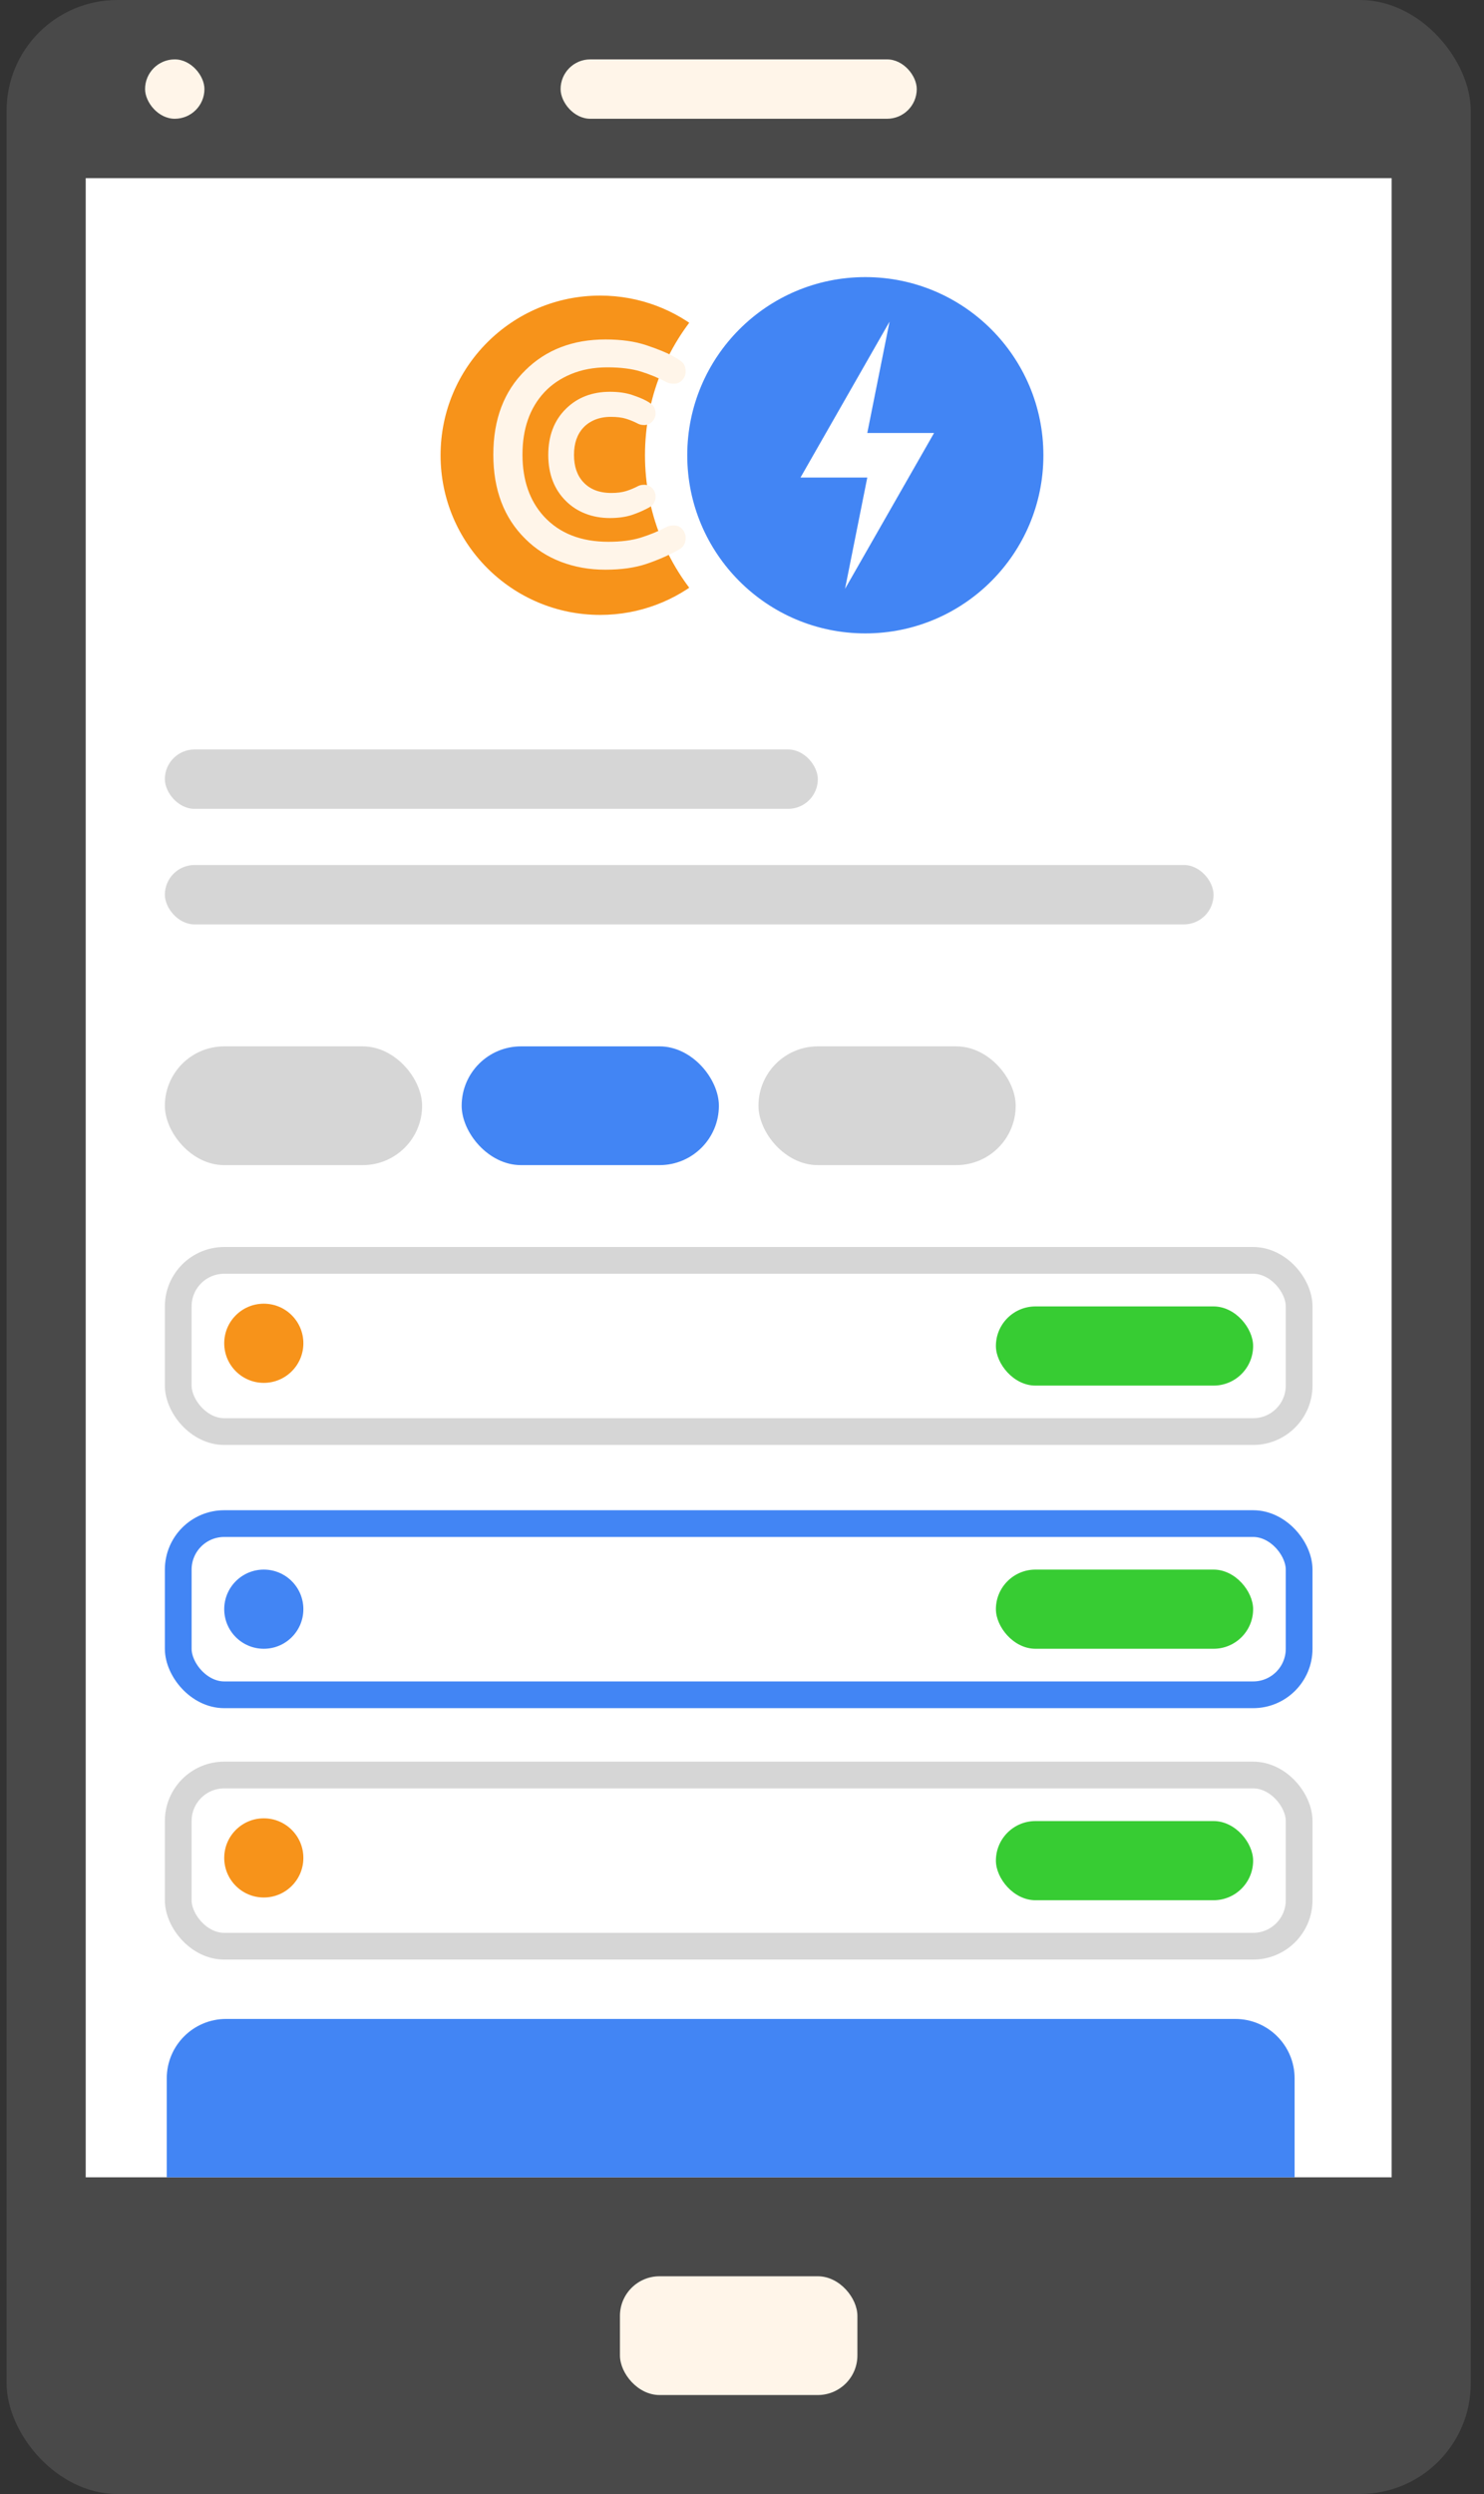 <svg width="75" height="126" viewBox="0 0 75 126" fill="none" xmlns="http://www.w3.org/2000/svg">
<rect x="0" y="0" width="75" height="126" fill="#333333" stroke="none"/>
<rect x="0.332" width="74" height="126" rx="5.6" fill="#494949"/>
<rect x="28.332" y="3" width="18" height="3" rx="1.5" fill="#FFF5E9"/>
<rect x="7.332" y="3" width="3" height="3" rx="1.5" fill="#FFF5E9"/>
<rect x="31.332" y="115" width="12" height="6" rx="2" fill="#FFF5E9"/>
<rect x="4.332" y="9" width="66" height="101" fill="white"/>
<mask id="path-6-outside-1_4240_12355" maskUnits="userSpaceOnUse" x="20.332" y="13" width="18" height="20" fill="black">
<rect fill="white" x="20.332" y="13" width="18" height="20"/>
<path fill-rule="evenodd" clip-rule="evenodd" d="M36.172 16.152C34.6 14.81 32.561 14 30.332 14C25.361 14 21.332 18.029 21.332 23C21.332 27.971 25.361 32 30.332 32C32.561 32 34.6 31.19 36.172 29.848C34.531 28.038 33.531 25.636 33.531 23C33.531 20.364 34.531 17.962 36.172 16.152Z"/>
</mask>
<path fill-rule="evenodd" clip-rule="evenodd" d="M36.172 16.152C34.6 14.81 32.561 14 30.332 14C25.361 14 21.332 18.029 21.332 23C21.332 27.971 25.361 32 30.332 32C32.561 32 34.6 31.19 36.172 29.848C34.531 28.038 33.531 25.636 33.531 23C33.531 20.364 34.531 17.962 36.172 16.152Z" fill="#F7931A"/>
<path d="M36.172 16.152L36.864 16.779L37.51 16.066L36.778 15.441L36.172 16.152ZM36.172 29.848L36.778 30.558L37.51 29.934L36.864 29.221L36.172 29.848ZM30.332 14.934C32.33 14.934 34.156 15.659 35.566 16.862L36.778 15.441C35.044 13.961 32.791 13.066 30.332 13.066V14.934ZM22.266 23C22.266 18.545 25.877 14.934 30.332 14.934V13.066C24.846 13.066 20.398 17.514 20.398 23H22.266ZM30.332 31.066C25.877 31.066 22.266 27.455 22.266 23H20.398C20.398 28.486 24.846 32.934 30.332 32.934V31.066ZM35.566 29.138C34.157 30.341 32.33 31.066 30.332 31.066V32.934C32.791 32.934 35.044 32.039 36.778 30.558L35.566 29.138ZM36.864 29.221C35.373 27.576 34.465 25.395 34.465 23H32.597C32.597 25.876 33.69 28.5 35.48 30.475L36.864 29.221ZM34.465 23C34.465 20.605 35.372 18.424 36.864 16.779L35.48 15.524C33.69 17.5 32.597 20.123 32.597 23H34.465Z" fill="white" mask="url(#path-6-outside-1_4240_12355)"/>
<path fill-rule="evenodd" clip-rule="evenodd" d="M33.712 26.611C33.798 26.568 33.92 26.546 34.077 26.546C34.233 26.546 34.368 26.608 34.482 26.732C34.595 26.857 34.652 27 34.652 27.162C34.652 27.453 34.533 27.659 34.295 27.777C33.788 28.058 33.245 28.296 32.667 28.49C32.089 28.684 31.398 28.782 30.594 28.782C29.789 28.782 29.041 28.649 28.35 28.385C27.659 28.12 27.059 27.734 26.552 27.227C25.472 26.168 24.932 24.748 24.932 22.966C24.932 21.184 25.472 19.764 26.552 18.705C27.599 17.669 28.949 17.15 30.602 17.15C31.401 17.15 32.089 17.247 32.667 17.442C33.245 17.636 33.688 17.817 33.996 17.984C34.303 18.152 34.49 18.287 34.554 18.389C34.619 18.492 34.652 18.622 34.652 18.778C34.652 18.935 34.595 19.075 34.482 19.199C34.368 19.324 34.233 19.386 34.077 19.386C33.92 19.386 33.798 19.364 33.712 19.321C33.28 19.094 32.837 18.91 32.384 18.77C31.93 18.63 31.366 18.559 30.691 18.559C30.016 18.559 29.406 18.673 28.86 18.9C28.315 19.127 27.858 19.44 27.491 19.839C26.768 20.628 26.406 21.67 26.406 22.966C26.406 24.262 26.768 25.304 27.491 26.093C28.28 26.946 29.365 27.372 30.747 27.372C31.385 27.372 31.93 27.302 32.384 27.162C32.837 27.021 33.28 26.838 33.712 26.611ZM30.825 19.794C31.254 19.794 31.628 19.846 31.948 19.954C32.251 20.056 32.486 20.152 32.657 20.245C32.852 20.351 32.973 20.439 33.039 20.544C33.102 20.644 33.132 20.761 33.132 20.889C33.132 21.039 33.076 21.176 32.973 21.289C32.864 21.409 32.722 21.474 32.563 21.474C32.444 21.474 32.343 21.456 32.25 21.409C32.049 21.304 31.843 21.219 31.633 21.154C31.436 21.093 31.181 21.061 30.87 21.061C30.568 21.061 30.3 21.111 30.062 21.209C29.827 21.308 29.633 21.441 29.477 21.61C29.166 21.949 29.009 22.402 29.009 22.983C29.009 23.564 29.166 24.017 29.477 24.355C29.815 24.721 30.282 24.905 30.898 24.905C31.19 24.905 31.436 24.873 31.633 24.812C31.843 24.747 32.049 24.662 32.255 24.554C32.343 24.51 32.444 24.492 32.563 24.492C32.722 24.492 32.864 24.557 32.973 24.677C33.076 24.79 33.132 24.929 33.132 25.081C33.132 25.314 33.029 25.506 32.846 25.614L32.692 25.697C32.457 25.819 32.209 25.924 31.948 26.012C31.628 26.119 31.252 26.172 30.821 26.172C30.385 26.172 29.977 26.1 29.599 25.955C29.217 25.809 28.883 25.594 28.603 25.314C28.007 24.729 27.709 23.946 27.709 22.983C27.709 22.019 28.007 21.236 28.602 20.653C29.181 20.08 29.927 19.794 30.825 19.794Z" fill="#FFF5E9"/>
<path d="M43.732 13.533C38.504 13.533 34.266 17.772 34.266 23C34.266 28.228 38.504 32.467 43.732 32.467C48.961 32.467 53.199 28.228 53.199 23C53.199 17.772 48.961 13.533 43.732 13.533Z" fill="#4285F4" stroke="white" stroke-width="0.934"/>
<path fill-rule="evenodd" clip-rule="evenodd" d="M44.957 16.25L40.457 24.125H43.832L42.707 29.75L47.207 21.875H43.832L44.957 16.25Z" fill="white"/>
<rect x="8.332" y="37.864" width="33" height="3" rx="1.5" fill="#D6D6D6"/>
<rect x="8.332" y="43.702" width="53" height="3" rx="1.5" fill="#D6D6D6"/>
<rect x="8.332" y="52.864" width="13" height="6" rx="3" fill="#D6D6D6"/>
<rect x="23.332" y="52.864" width="13" height="6" rx="3" fill="#4285F4"/>
<rect x="38.332" y="52.864" width="13" height="6" rx="3" fill="#D6D6D6"/>
<rect x="9.008" y="63.676" width="56.649" height="8.649" rx="2.324" stroke="#D6D6D6" stroke-width="1.351"/>
<circle cx="13.332" cy="67.864" r="2" fill="#F7931A"/>
<rect x="50.332" y="66.002" width="13" height="4" rx="2" fill="#37CC33"/>
<rect x="9.008" y="76.974" width="56.649" height="8.649" rx="2.324" stroke="#4285F4" stroke-width="1.351"/>
<rect x="50.332" y="79.298" width="13" height="4" rx="2" fill="#37CC33"/>
<circle cx="13.332" cy="81.298" r="2" fill="#4285F4"/>
<rect x="9.008" y="89.676" width="56.649" height="8.649" rx="2.324" stroke="#D6D6D6" stroke-width="1.351"/>
<circle cx="13.332" cy="93.864" r="2" fill="#F7931A"/>
<rect x="50.332" y="92.002" width="13" height="4" rx="2" fill="#37CC33"/>
<path d="M8.428 105C8.428 103.343 9.771 102 11.428 102H62.428C64.085 102 65.428 103.343 65.428 105V110H8.428V105Z" fill="#4285F4"/>
</svg>
